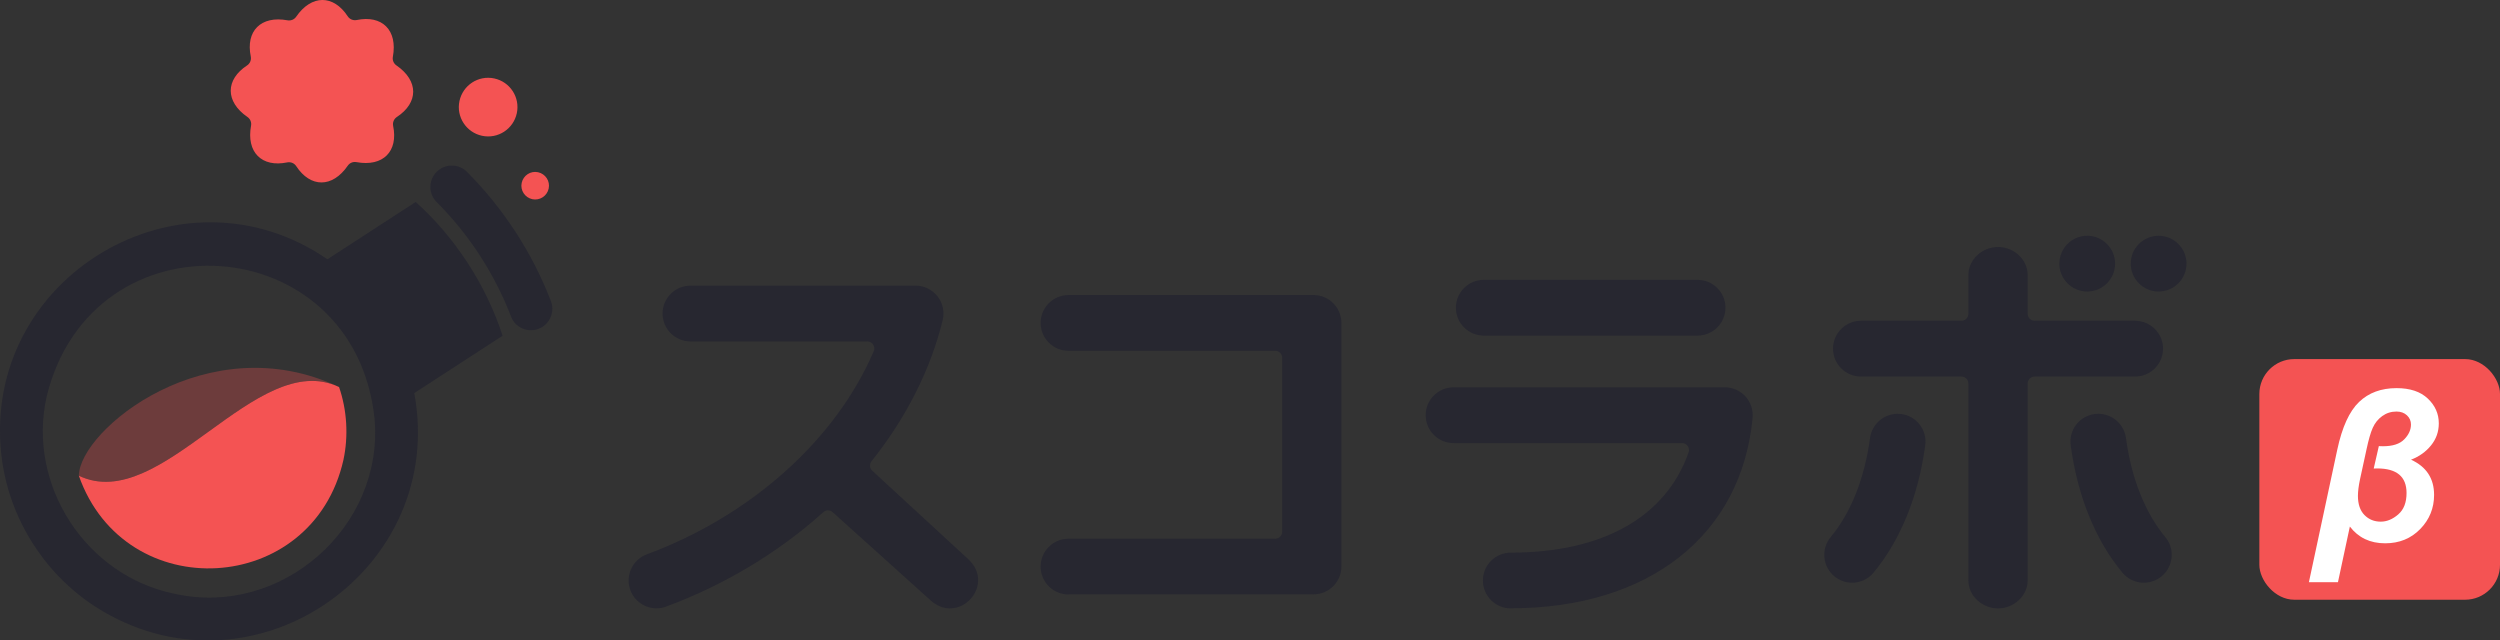 <?xml version="1.0" encoding="UTF-8"?><svg id="_イヤー_2" xmlns="http://www.w3.org/2000/svg" viewBox="0 0 429.36 110"><rect x="0" y="0" width="429.36" height="110" fill="#333333" stroke="none"/><defs><style>.cls-1{fill:#fff;}.cls-2,.cls-3{fill:#f45353;}.cls-4{fill:#272730;}.cls-3{opacity:.3;}</style></defs><g id="_イヤー_4"><g><g><path class="cls-4" d="M163.16,104.49c-1.12,0-2.22-.43-3.19-1.25l-16.97-15.28c-.22-.2-.5-.31-.8-.31s-.58,.11-.8,.31c-7.66,6.91-17,12.52-26.99,16.22-.54,.2-1.1,.3-1.66,.3-1.99,0-3.8-1.26-4.49-3.12-.92-2.48,.35-5.24,2.82-6.15,17.9-6.64,32.47-19.68,38.98-34.9,.16-.37,.12-.79-.1-1.13-.22-.34-.6-.54-1-.54h-30.38c-2.64,0-4.79-2.15-4.79-4.79s2.15-4.79,4.79-4.79h38.67c1.48,0,2.85,.67,3.76,1.83,.91,1.16,1.24,2.65,.89,4.09-2.05,8.43-6.28,16.81-12.22,24.23-.39,.49-.34,1.2,.12,1.63l16.62,15.31c1.52,1.5,1.96,3.41,1.21,5.24-.76,1.85-2.55,3.09-4.46,3.09Zm179.99,0c-2.76,0-5.09-2.19-5.09-4.79v-33.83c0-.66-.54-1.2-1.2-1.2h-17.26c-2.64,0-4.79-2.15-4.79-4.79s2.15-4.79,4.79-4.79h17.26c.66,0,1.2-.54,1.2-1.2v-6.68c0-2.59,2.33-4.79,5.09-4.79s5.09,2.19,5.09,4.79v6.68c0,.66,.54,1.2,1.2,1.2h17.26c2.64,0,4.79,2.15,4.79,4.79s-2.15,4.79-4.79,4.79h-17.26c-.66,0-1.2,.54-1.2,1.2v33.83c0,2.59-2.33,4.79-5.09,4.79Zm-83.68,0c-2.64,0-4.79-2.15-4.79-4.79s2.15-4.79,4.79-4.79c15.79,0,26.63-6.11,30.54-17.22,.13-.37,.07-.77-.15-1.09-.22-.32-.59-.5-.98-.5h-39.24c-2.64,0-4.79-2.15-4.79-4.79s2.15-4.79,4.79-4.79h46.59c1.34,0,2.63,.57,3.54,1.56,.9,.99,1.35,2.33,1.23,3.67-1.89,20.18-17.8,32.72-41.52,32.72Zm-75.96-2.39c-2.64,0-4.79-2.15-4.79-4.79s2.15-4.79,4.79-4.79h35.5c.66,0,1.2-.54,1.2-1.2v-29.87c0-.66-.54-1.2-1.2-1.2h-35.5c-2.64,0-4.79-2.15-4.79-4.79s2.15-4.79,4.79-4.79h42.08c2.64,0,4.79,2.15,4.79,4.79v41.83c0,2.64-2.15,4.79-4.79,4.79h-42.08Zm184.68-2.02c-1.43,0-2.77-.63-3.68-1.73-4.63-5.57-7.7-13.13-8.88-21.86-.17-1.27,.16-2.52,.93-3.54,.77-1.02,1.9-1.67,3.17-1.84,.21-.03,.43-.04,.65-.04,2.38,0,4.42,1.78,4.74,4.14,.94,6.95,3.28,12.84,6.76,17.03,.82,.98,1.2,2.22,1.08,3.5-.12,1.27-.73,2.42-1.71,3.24-.86,.71-1.94,1.1-3.06,1.1Zm-50.09,0c-1.11,0-2.2-.39-3.06-1.1-.98-.82-1.59-1.97-1.71-3.24-.12-1.27,.27-2.52,1.08-3.5,3.48-4.19,5.82-10.08,6.76-17.03,.32-2.36,2.36-4.14,4.75-4.14,.21,0,.43,.02,.64,.04,1.27,.17,2.39,.83,3.16,1.84,.77,1.02,1.11,2.28,.93,3.54-1.18,8.73-4.26,16.29-8.88,21.86-.91,1.1-2.26,1.73-3.68,1.73Zm-63.27-42.44c-2.64,0-4.79-2.15-4.79-4.79s2.15-4.79,4.79-4.79h36.72c2.64,0,4.79,2.15,4.79,4.79s-2.15,4.79-4.79,4.79h-36.72Zm115.9-7.57c-2.64,0-4.79-2.15-4.79-4.79s2.15-4.79,4.79-4.79,4.79,2.15,4.79,4.79-2.15,4.79-4.79,4.79Zm-12.26,0c-2.64,0-4.79-2.15-4.79-4.79s2.15-4.79,4.79-4.79,4.79,2.15,4.79,4.79-2.15,4.79-4.79,4.79Z"/><g><path class="cls-4" d="M71.4,34.68l-15.17,9.85C31.06,27.21-3.09,47.6,.22,77.98c1.19,11.2,7.85,21.45,17.59,27.09,26.41,15.38,58.93-7.52,53.34-37.56l15.17-9.85c-2.8-8.65-8.15-16.91-14.93-22.98ZM29.96,101.97c-15.22-3.1-25.33-18.66-21.96-33.82,7.78-32.09,52.93-29.02,56.33,3.79h0c1.62,18.65-16.09,34.14-34.37,30.03Zm63.23-45.85c-1.95,1.27-4.59,.43-5.42-1.74-2.8-7.33-7.24-14.15-12.79-19.69-1.65-1.64-1.34-4.39,.61-5.66h0c1.45-.94,3.36-.76,4.58,.46,6.27,6.26,11.29,13.98,14.46,22.26,.61,1.61,0,3.43-1.44,4.37Z"/><path class="cls-2" d="M58.23,66.47c-14.23-6.81-30.46,22.04-44.69,15.23,7.92,22.51,40.15,20.73,45.44-2.7,.89-4.14,.61-8.6-.75-12.53Z"/><path class="cls-3" d="M58.23,66.47c-22.53-10.68-44.57,7.35-44.69,15.23,14.23,6.81,30.46-22.04,44.69-15.23Z"/><path class="cls-2" d="M82.79,23.32c2.72,.58,5.39-1.16,5.97-3.88s-1.16-5.39-3.88-5.97c-2.72-.58-5.39,1.16-5.97,3.88s1.16,5.39,3.88,5.97Zm8.63,10.89c1.28,.27,2.53-.54,2.81-1.82s-.54-2.53-1.82-2.81-2.53,.54-2.81,1.82,.54,2.53,1.82,2.81Zm-23.34-22.98c3.86,2.66,3.8,6.42,.08,8.86-.51,.33-.76,.94-.64,1.54,.9,4.35-1.72,7.06-6.32,6.21-.56-.1-1.14,.13-1.47,.61-2.66,3.86-6.42,3.8-8.86,.08-.33-.51-.94-.76-1.54-.64-4.35,.9-7.06-1.72-6.21-6.32,.1-.56-.13-1.14-.61-1.47-3.86-2.66-3.8-6.42-.08-8.86,.51-.33,.76-.94,.64-1.54-.9-4.35,1.72-7.06,6.32-6.21,.56,.1,1.14-.13,1.47-.61,2.66-3.86,6.42-3.8,8.86-.08,.33,.51,.94,.76,1.54,.64,4.35-.9,7.06,1.72,6.21,6.32-.1,.56,.13,1.14,.61,1.47Z"/></g></g><g><rect class="cls-2" x="388.03" y="61.67" width="41.33" height="41.33" rx="6" ry="6"/><path class="cls-1" d="M403.57,90.45l-2.04,9.54h-4.99l4.87-22.75c.83-3.88,2.08-6.61,3.74-8.2s3.81-2.38,6.44-2.38c2.33,0,4.12,.6,5.38,1.8s1.88,2.62,1.88,4.25c0,1.42-.44,2.68-1.33,3.78s-2.03,1.92-3.44,2.46c2.64,1.21,3.96,3.22,3.96,6.05,0,2.27-.79,4.23-2.38,5.86s-3.59,2.45-6.02,2.45c-2.58,0-4.6-.96-6.06-2.87Zm4.96-13.83c.35,.01,.6,.02,.74,.02,1.65,0,2.87-.39,3.64-1.18s1.16-1.63,1.16-2.55c0-.62-.23-1.15-.69-1.58s-1.06-.65-1.8-.65c-.91,0-1.73,.26-2.45,.78s-1.26,1.2-1.63,2.03-.71,2.04-1.05,3.62l-1.12,5.15c-.25,1.17-.37,2.14-.37,2.9,0,1.44,.38,2.54,1.13,3.3s1.68,1.13,2.79,1.13c1.04,0,2.04-.41,3-1.24s1.43-2.05,1.43-3.68c0-2.81-1.68-4.22-5.04-4.22-.14,0-.34,0-.6,.02l.88-3.85Z"/></g></g></g></svg>